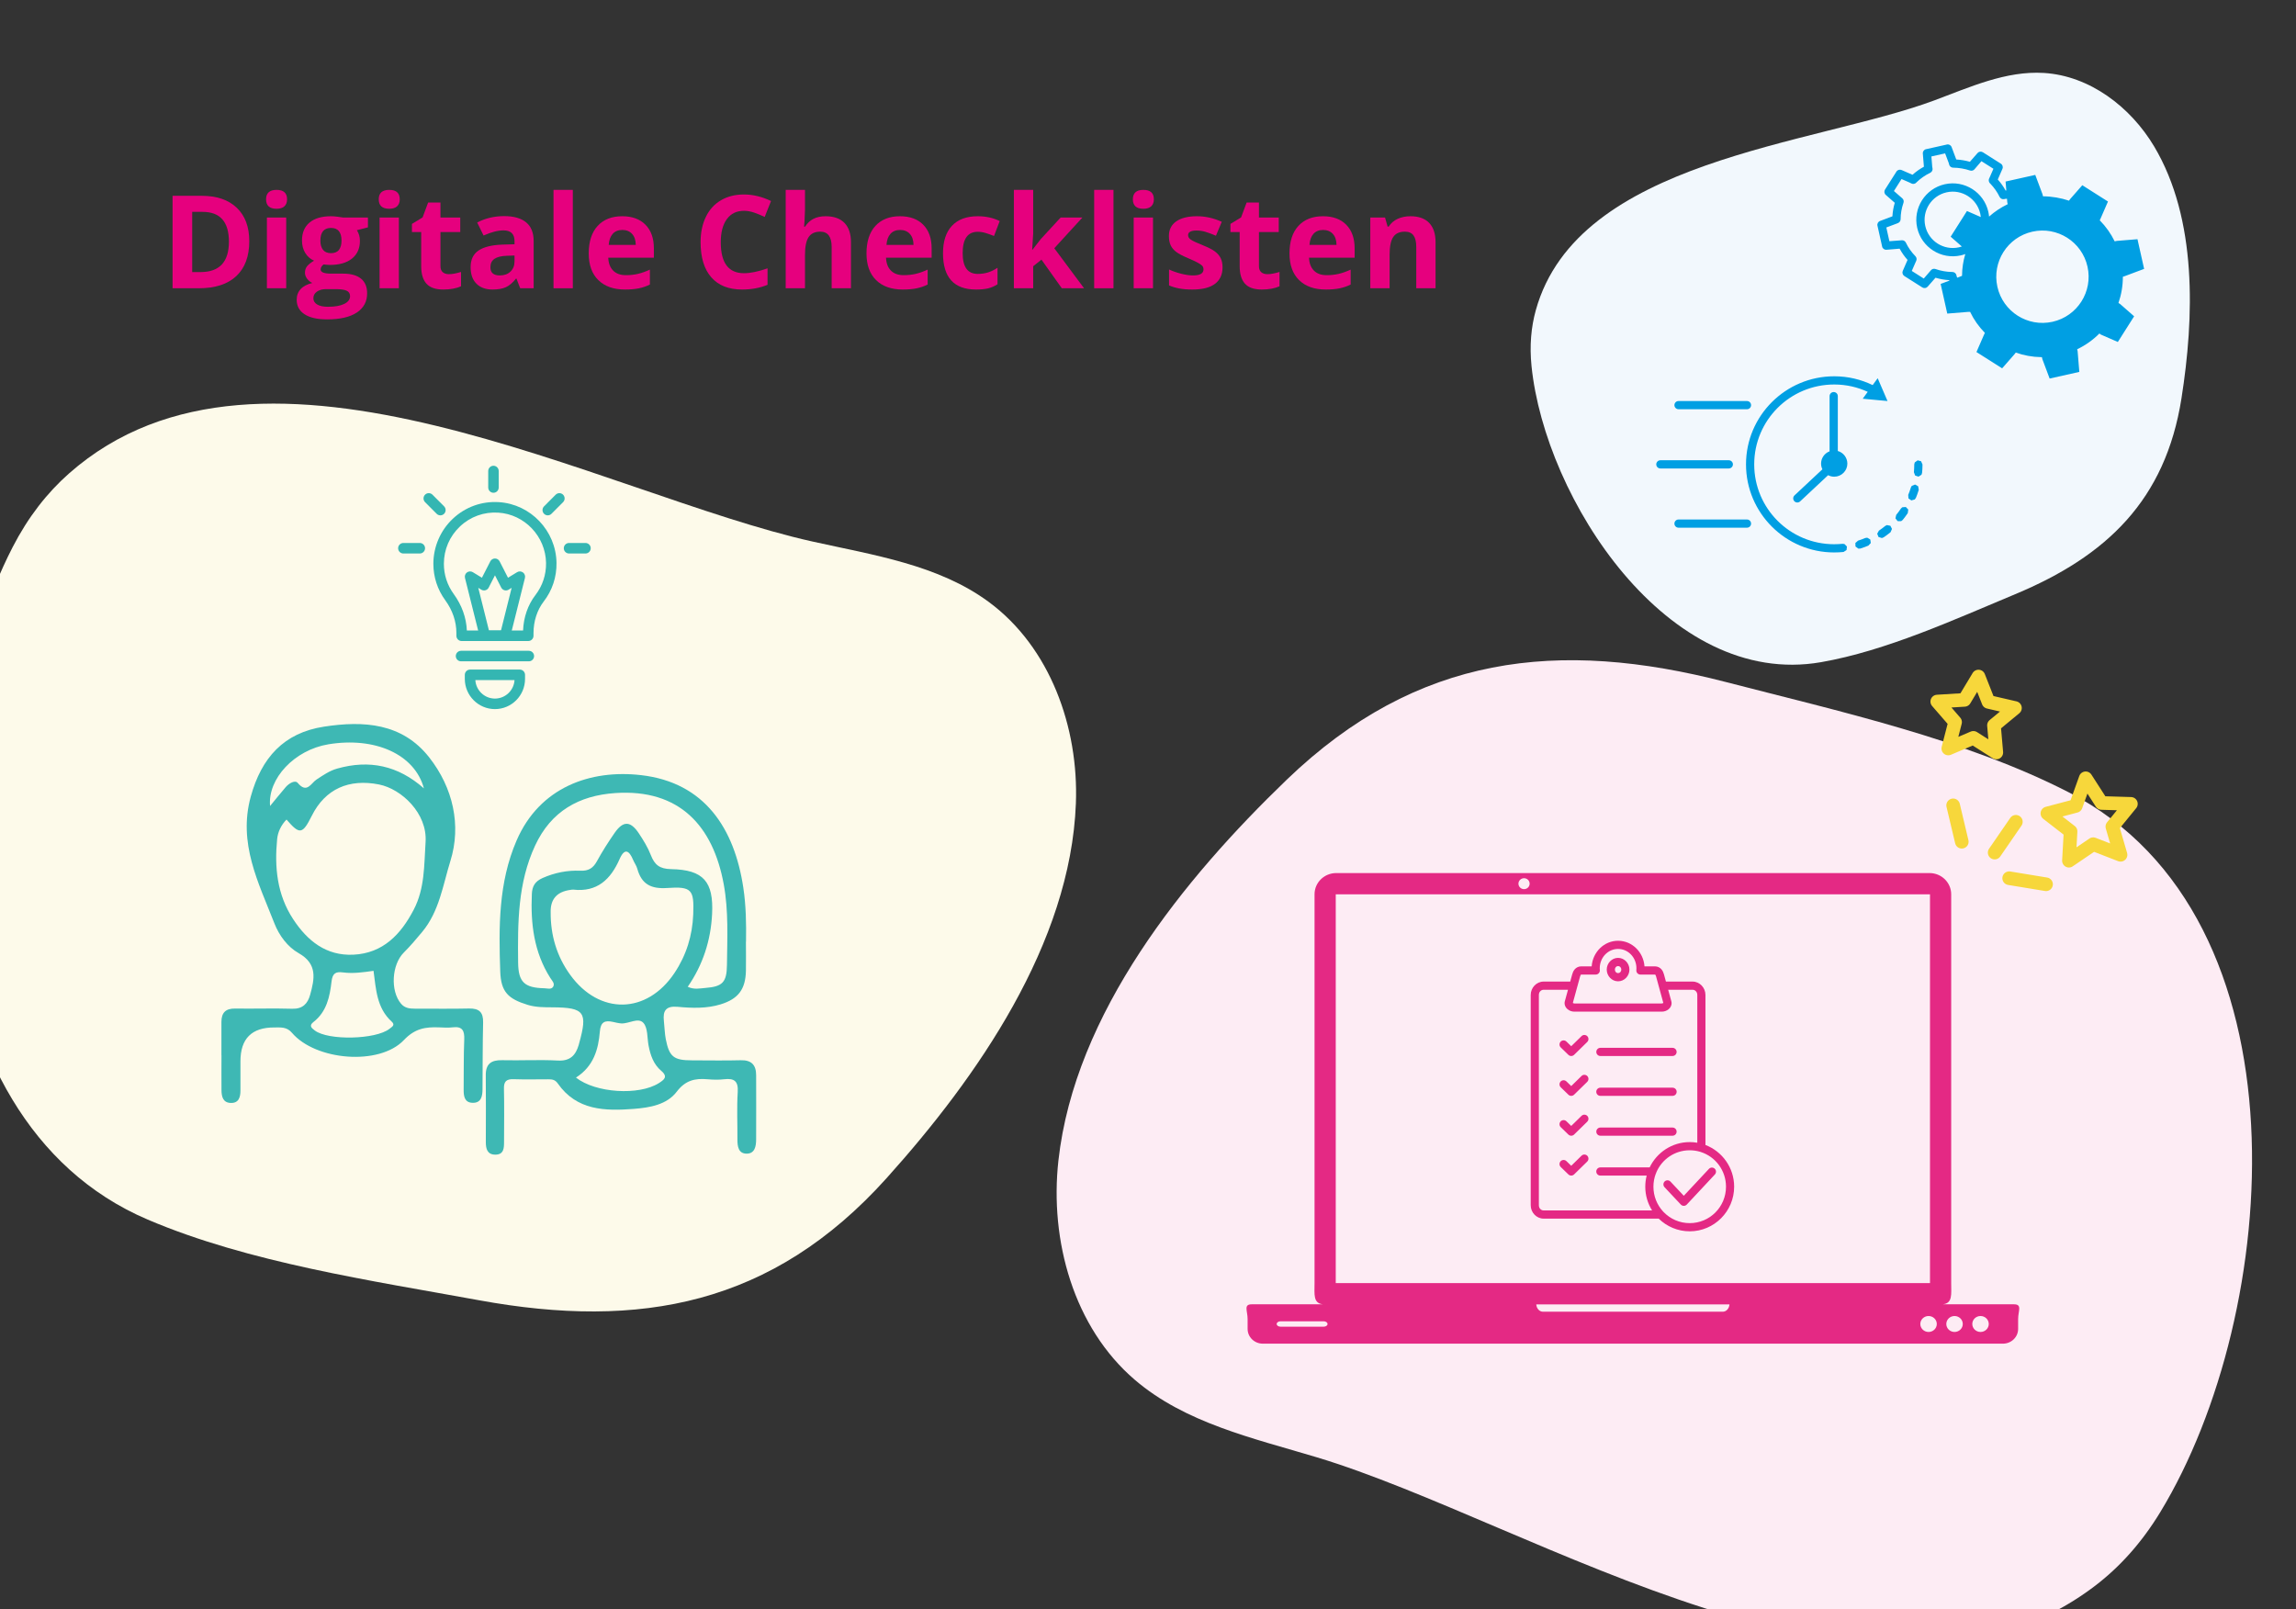 <svg xmlns="http://www.w3.org/2000/svg" xmlns:xlink="http://www.w3.org/1999/xlink" width="1849" zoomAndPan="magnify" viewBox="0 0 1386.75 972" height="1296" preserveAspectRatio="xMidYMid meet" version="1.0"><rect x="0" y="0" width="1386.75" height="972" fill="#333333" stroke="none"/><defs><g/><clipPath id="4b87700ee5"><path d="M 924 43 L 1323 43 L 1323 402 L 924 402 Z M 924 43 " clip-rule="nonzero"/></clipPath><clipPath id="339838a08c"><path d="M 1406.098 248.684 L 1048.777 480.625 L 844.602 166.082 L 1201.922 -65.859 Z M 1406.098 248.684 " clip-rule="nonzero"/></clipPath><clipPath id="1534e4628f"><path d="M 844.938 166.254 L 1202.258 -65.688 L 1406.434 248.859 L 1049.109 480.801 Z M 844.938 166.254 " clip-rule="nonzero"/></clipPath><clipPath id="2ebb0e99dc"><path d="M 638 398 L 1361 398 L 1361 971.91 L 638 971.91 Z M 638 398 " clip-rule="nonzero"/></clipPath><clipPath id="51ad87ff37"><path d="M 661.715 365.695 L 1406 419.766 L 1358.398 1075.039 L 614.109 1020.969 Z M 661.715 365.695 " clip-rule="nonzero"/></clipPath><clipPath id="6744ff24b8"><path d="M 1358.516 1074.754 L 614.227 1020.684 L 661.828 365.41 L 1406.117 419.48 Z M 1358.516 1074.754 " clip-rule="nonzero"/></clipPath><clipPath id="13caf81d6c"><path d="M 752 527.324 L 1220 527.324 L 1220 811.574 L 752 811.574 Z M 752 527.324 " clip-rule="nonzero"/></clipPath><clipPath id="7355bb1bd9"><path d="M 924.48 568.211 L 1047.48 568.211 L 1047.48 743.711 L 924.48 743.711 Z M 924.48 568.211 " clip-rule="nonzero"/></clipPath><clipPath id="380ca5dda7"><path d="M 1119 484 L 1201 484 L 1201 569 L 1119 569 Z M 1119 484 " clip-rule="nonzero"/></clipPath><clipPath id="8b5f025d59"><path d="M 1175.883 392.492 L 1312.164 472.93 L 1255.746 568.52 L 1119.461 488.086 Z M 1175.883 392.492 " clip-rule="nonzero"/></clipPath><clipPath id="b71a61540c"><path d="M 709.141 117.02 L 1311.758 472.688 L 1046.438 922.23 L 443.816 566.559 Z M 709.141 117.02 " clip-rule="nonzero"/></clipPath><clipPath id="52960386f9"><path d="M 709.141 117.02 L 1311.758 472.688 L 1046.438 922.23 L 443.816 566.559 Z M 709.141 117.02 " clip-rule="nonzero"/></clipPath><clipPath id="7b8d0be16a"><path d="M 1166 542 L 1193 542 L 1193 569 L 1166 569 Z M 1166 542 " clip-rule="nonzero"/></clipPath><clipPath id="b48a652b1d"><path d="M 1175.883 392.492 L 1312.164 472.93 L 1255.746 568.52 L 1119.461 488.086 Z M 1175.883 392.492 " clip-rule="nonzero"/></clipPath><clipPath id="0d694909bf"><path d="M 709.141 117.02 L 1311.758 472.688 L 1046.438 922.23 L 443.816 566.559 Z M 709.141 117.02 " clip-rule="nonzero"/></clipPath><clipPath id="f10d9c6c11"><path d="M 709.141 117.02 L 1311.758 472.688 L 1046.438 922.23 L 443.816 566.559 Z M 709.141 117.02 " clip-rule="nonzero"/></clipPath><clipPath id="9b16b76ff8"><path d="M 1175 482 L 1190 482 L 1190 513 L 1175 513 Z M 1175 482 " clip-rule="nonzero"/></clipPath><clipPath id="081d4cf83f"><path d="M 1175.883 392.492 L 1312.164 472.93 L 1255.746 568.52 L 1119.461 488.086 Z M 1175.883 392.492 " clip-rule="nonzero"/></clipPath><clipPath id="7592bb00d1"><path d="M 709.141 117.02 L 1311.758 472.688 L 1046.438 922.23 L 443.816 566.559 Z M 709.141 117.02 " clip-rule="nonzero"/></clipPath><clipPath id="d62434bfcc"><path d="M 709.141 117.02 L 1311.758 472.688 L 1046.438 922.23 L 443.816 566.559 Z M 709.141 117.02 " clip-rule="nonzero"/></clipPath><clipPath id="a1ab79e274"><path d="M 1209 526 L 1240 526 L 1240 539 L 1209 539 Z M 1209 526 " clip-rule="nonzero"/></clipPath><clipPath id="52a102a818"><path d="M 1175.883 392.492 L 1312.164 472.93 L 1255.746 568.52 L 1119.461 488.086 Z M 1175.883 392.492 " clip-rule="nonzero"/></clipPath><clipPath id="4d9d7eb16b"><path d="M 709.141 117.02 L 1311.758 472.688 L 1046.438 922.23 L 443.816 566.559 Z M 709.141 117.02 " clip-rule="nonzero"/></clipPath><clipPath id="fa10adb1dc"><path d="M 709.141 117.02 L 1311.758 472.688 L 1046.438 922.23 L 443.816 566.559 Z M 709.141 117.02 " clip-rule="nonzero"/></clipPath><clipPath id="fecb426c18"><path d="M 1200 492 L 1222 492 L 1222 520 L 1200 520 Z M 1200 492 " clip-rule="nonzero"/></clipPath><clipPath id="1c1b3df4ab"><path d="M 1175.883 392.492 L 1312.164 472.93 L 1255.746 568.52 L 1119.461 488.086 Z M 1175.883 392.492 " clip-rule="nonzero"/></clipPath><clipPath id="b06c6d4012"><path d="M 709.141 117.02 L 1311.758 472.688 L 1046.438 922.23 L 443.816 566.559 Z M 709.141 117.02 " clip-rule="nonzero"/></clipPath><clipPath id="9b4d94d8ef"><path d="M 709.141 117.02 L 1311.758 472.688 L 1046.438 922.23 L 443.816 566.559 Z M 709.141 117.02 " clip-rule="nonzero"/></clipPath><clipPath id="ebe2114185"><path d="M 1232 465 L 1292 465 L 1292 524 L 1232 524 Z M 1232 465 " clip-rule="nonzero"/></clipPath><clipPath id="324bc0c3d0"><path d="M 1175.883 392.492 L 1312.164 472.93 L 1255.746 568.52 L 1119.461 488.086 Z M 1175.883 392.492 " clip-rule="nonzero"/></clipPath><clipPath id="f779a44288"><path d="M 709.141 117.02 L 1311.758 472.688 L 1046.438 922.23 L 443.816 566.559 Z M 709.141 117.02 " clip-rule="nonzero"/></clipPath><clipPath id="c9344b255c"><path d="M 709.141 117.02 L 1311.758 472.688 L 1046.438 922.23 L 443.816 566.559 Z M 709.141 117.02 " clip-rule="nonzero"/></clipPath><clipPath id="5b88e14047"><path d="M 1165 404 L 1222 404 L 1222 459 L 1165 459 Z M 1165 404 " clip-rule="nonzero"/></clipPath><clipPath id="1d44d86aba"><path d="M 1175.883 392.492 L 1312.164 472.93 L 1255.746 568.52 L 1119.461 488.086 Z M 1175.883 392.492 " clip-rule="nonzero"/></clipPath><clipPath id="2d7d846b4a"><path d="M 709.141 117.02 L 1311.758 472.688 L 1046.438 922.23 L 443.816 566.559 Z M 709.141 117.02 " clip-rule="nonzero"/></clipPath><clipPath id="b3ccd256f3"><path d="M 709.141 117.02 L 1311.758 472.688 L 1046.438 922.23 L 443.816 566.559 Z M 709.141 117.02 " clip-rule="nonzero"/></clipPath><clipPath id="7a8c2e404b"><path d="M 1000 227.277 L 1161.762 227.277 L 1161.762 333.777 L 1000 333.777 Z M 1000 227.277 " clip-rule="nonzero"/></clipPath><clipPath id="d56635c7d7"><path d="M 340 327 L 356.711 327 L 356.711 335 L 340 335 Z M 340 327 " clip-rule="nonzero"/></clipPath><clipPath id="d8adeb3b36"><path d="M 240.461 327 L 257 327 L 257 335 L 240.461 335 Z M 240.461 327 " clip-rule="nonzero"/></clipPath><clipPath id="c951e0a02d"><path d="M 293 467 L 457 467 L 457 697.402 L 293 697.402 Z M 293 467 " clip-rule="nonzero"/></clipPath><clipPath id="6720cb8864"><path d="M 1133 87 L 1296 87 L 1296 229 L 1133 229 Z M 1133 87 " clip-rule="nonzero"/></clipPath><clipPath id="aeb7e93944"><path d="M 1125.52 98.559 L 1273.367 65.496 L 1306.43 213.348 L 1158.578 246.406 Z M 1125.52 98.559 " clip-rule="nonzero"/></clipPath><clipPath id="83caf11460"><path d="M 1125.52 98.559 L 1273.367 65.496 L 1306.43 213.348 L 1158.578 246.406 Z M 1125.52 98.559 " clip-rule="nonzero"/></clipPath></defs><g clip-path="url(#4b87700ee5)"><g clip-path="url(#339838a08c)"><g clip-path="url(#1534e4628f)"><path fill="#f2f8fd" d="M 927.613 187.336 C 924.77 197.551 923.762 208.781 925.023 221.164 C 933.176 301.047 1007.141 416.125 1099.875 399.957 C 1139.293 393.086 1180.383 374.215 1217.18 358.879 C 1272.328 335.895 1307.875 302.086 1317.57 240.637 C 1325.262 191.891 1327.262 132.355 1301.051 88.406 C 1286.824 64.559 1262.125 45.727 1234.414 44.055 C 1211.59 42.68 1189.848 52.605 1168.426 60.59 C 1095.328 87.828 953.008 96.133 927.613 187.336 " fill-opacity="1" fill-rule="nonzero"/></g></g></g><g clip-path="url(#2ebb0e99dc)"><g clip-path="url(#51ad87ff37)"><g clip-path="url(#6744ff24b8)"><path fill="#fdecf4" d="M 1265.363 957.852 C 1280.137 946.598 1293.43 931.977 1304.758 913.352 C 1377.875 793.168 1396.312 554.203 1249.719 478.68 C 1187.414 446.582 1110.07 429.469 1042.469 411.961 C 941.148 385.727 855.754 395.332 777.219 470.895 C 714.918 530.84 649.148 611.871 639.266 700.973 C 633.902 749.332 648.477 801.754 685.402 833.406 C 715.82 859.473 756.676 868.605 795.035 880.121 C 925.918 919.41 1133.434 1058.363 1265.363 957.852 " fill-opacity="1" fill-rule="nonzero"/></g></g></g><path fill="#fdfaea" d="M 41.66 285.992 C 28.496 297.613 16.961 312.309 7.547 330.641 C -53.184 448.949 -54.199 675.492 89.25 736.645 C 150.219 762.641 224.344 773.473 289.309 785.348 C 386.676 803.145 466.566 788.242 535.465 711.629 C 590.125 650.848 646.605 569.957 649.82 485.277 C 651.566 439.324 634.23 390.902 597.23 363.594 C 566.754 341.102 527.59 335.289 490.621 327.059 C 364.473 298.984 159.211 182.203 41.66 285.992 " fill-opacity="1" fill-rule="nonzero"/><g clip-path="url(#13caf81d6c)"><path fill="#e42984" d="M 807.094 527.324 C 799.82 527.324 793.965 533.047 793.965 540.16 L 793.965 775.004 C 793.965 781.766 793.012 787.273 799.172 787.801 L 756.031 787.801 C 750.926 787.801 753.539 791.777 753.539 796.715 L 753.539 802.66 C 753.539 807.598 757.648 811.574 762.754 811.574 L 1209.699 811.574 C 1214.805 811.574 1218.918 807.598 1218.918 802.66 L 1218.918 796.715 C 1218.918 791.777 1221.527 787.801 1216.422 787.801 L 1173.281 787.801 C 1179.441 787.273 1178.488 781.766 1178.488 775.004 L 1178.488 540.16 C 1178.488 533.047 1172.633 527.324 1165.363 527.324 L 807.09 527.324 Z M 920.5 530.438 C 922.367 530.438 923.879 531.914 923.879 533.742 C 923.879 535.566 922.367 537.047 920.5 537.047 C 918.637 537.047 917.121 535.566 917.121 533.742 C 917.121 531.914 918.637 530.438 920.5 530.438 Z M 806.773 540.184 L 1165.684 540.184 L 1165.684 774.977 L 806.773 774.977 Z M 927.879 787.84 L 1044.574 787.84 C 1044.402 790.328 1042.672 792.27 1040.547 792.27 L 931.91 792.27 C 929.785 792.27 928.055 790.328 927.879 787.84 Z M 1164.82 794.875 C 1167.57 794.875 1169.797 797.031 1169.797 799.688 C 1169.797 802.348 1167.57 804.504 1164.82 804.504 C 1162.074 804.504 1159.844 802.348 1159.844 799.688 C 1159.844 797.031 1162.074 794.875 1164.82 794.875 Z M 1180.516 794.875 C 1183.266 794.875 1185.492 797.031 1185.492 799.688 C 1185.492 802.348 1183.266 804.504 1180.516 804.504 C 1177.766 804.504 1175.539 802.348 1175.539 799.688 C 1175.539 797.031 1177.766 794.875 1180.516 794.875 Z M 1196.211 794.875 C 1198.957 794.875 1201.188 797.031 1201.188 799.688 C 1201.188 802.348 1198.957 804.504 1196.211 804.504 C 1193.461 804.504 1191.234 802.348 1191.234 799.688 C 1191.234 797.031 1193.461 794.875 1196.211 794.875 Z M 773.398 798.062 L 799.508 798.062 C 800.785 798.062 801.812 798.789 801.812 799.688 C 801.812 800.59 800.785 801.312 799.508 801.312 L 773.398 801.312 C 772.121 801.312 771.094 800.59 771.094 799.688 C 771.094 798.789 772.121 798.062 773.398 798.062 Z M 773.398 798.062 " fill-opacity="1" fill-rule="nonzero"/></g><g clip-path="url(#7355bb1bd9)"><path fill="#e42984" d="M 977.297 568.211 C 977.297 568.211 977.293 568.215 977.293 568.215 C 968.816 568.215 961.938 575.117 961.348 583.691 L 954.883 583.691 C 953.352 583.691 951.922 584.5 951.094 585.484 C 950.262 586.465 949.852 587.547 949.566 588.582 L 948.395 592.867 L 932.34 592.867 C 927.996 592.867 924.531 596.57 924.531 600.945 L 924.531 727.969 C 924.531 732.344 927.996 736.047 932.34 736.047 L 1001.832 736.047 C 1006.672 740.789 1013.285 743.715 1020.562 743.715 C 1035.355 743.715 1047.402 731.621 1047.402 716.766 C 1047.402 705.27 1040.188 695.43 1030.066 691.566 L 1030.066 600.945 C 1030.066 596.57 1026.598 592.867 1022.258 592.867 L 1006.199 592.867 L 1005.031 588.582 C 1004.746 587.547 1004.332 586.465 1003.504 585.484 C 1002.676 584.504 1001.246 583.691 999.715 583.691 L 993.25 583.691 C 992.66 575.145 985.824 568.262 977.383 568.219 C 977.355 568.215 977.324 568.215 977.301 568.211 Z M 977.297 573.16 L 977.301 573.16 C 983.387 573.156 988.379 578.32 988.379 584.879 C 988.375 585.227 988.359 585.582 988.328 585.934 C 988.262 586.625 988.492 587.312 988.957 587.828 C 989.426 588.344 990.086 588.637 990.777 588.637 L 999.715 588.637 C 999.719 588.648 999.73 588.66 999.746 588.684 C 999.867 588.824 1000.113 589.281 1000.277 589.891 L 1001.863 595.691 C 1001.895 595.895 1001.949 596.094 1002.027 596.285 L 1004.625 605.781 C 1004.41 605.922 1003.973 606.094 1003.645 606.094 L 950.953 606.094 C 950.625 606.094 950.184 605.922 949.973 605.781 L 952.566 596.293 C 952.645 596.102 952.703 595.902 952.73 595.699 L 954.32 589.891 C 954.484 589.281 954.727 588.828 954.852 588.684 C 954.867 588.66 954.879 588.648 954.883 588.637 L 963.824 588.637 C 964.52 588.637 965.184 588.34 965.648 587.824 C 966.117 587.305 966.344 586.613 966.277 585.918 C 966.242 585.566 966.223 585.219 966.219 584.871 C 966.223 578.316 971.211 573.156 977.297 573.16 Z M 977.297 578.555 C 973.484 578.555 970.445 581.809 970.445 585.629 C 970.445 589.453 973.484 592.707 977.297 592.707 C 981.113 592.707 984.152 589.453 984.152 585.629 C 984.152 581.809 981.113 578.555 977.297 578.555 Z M 977.297 583.5 C 978.336 583.5 979.227 584.367 979.227 585.629 C 979.227 586.895 978.336 587.762 977.297 587.762 C 976.262 587.762 975.371 586.895 975.371 585.629 C 975.371 584.367 976.262 583.5 977.297 583.5 Z M 932.34 597.812 L 947.043 597.812 L 945.121 604.836 C 944.605 606.73 945.594 608.602 946.777 609.574 C 947.965 610.547 949.398 611.039 950.953 611.039 L 1003.645 611.039 C 1005.199 611.039 1006.633 610.547 1007.82 609.574 C 1009.008 608.602 1009.992 606.73 1009.477 604.836 L 1007.555 597.812 L 1022.258 597.812 C 1023.84 597.812 1025.141 599.109 1025.141 600.945 L 1025.141 690.211 C 1023.652 689.953 1022.121 689.82 1020.562 689.82 C 1009.926 689.82 1000.707 696.07 996.367 705.109 L 966.625 705.109 C 965.734 705.094 964.906 705.559 964.457 706.332 C 964.004 707.102 964.004 708.059 964.457 708.828 C 964.906 709.602 965.734 710.07 966.625 710.055 L 994.566 710.055 C 994.016 712.199 993.723 714.449 993.723 716.766 C 993.723 722.027 995.234 726.945 997.844 731.098 L 932.34 731.098 C 930.758 731.098 929.457 729.805 929.457 727.969 L 929.457 600.945 C 929.457 599.109 930.758 597.812 932.34 597.812 Z M 956.91 625.109 C 956.27 625.121 955.66 625.379 955.207 625.836 L 948.996 631.91 L 946.125 629.117 C 945.496 628.484 944.574 628.242 943.719 628.484 C 942.863 628.723 942.199 629.41 941.988 630.277 C 941.777 631.145 942.047 632.059 942.695 632.668 L 947.289 637.133 C 948.246 638.062 949.766 638.062 950.719 637.129 L 958.645 629.379 C 959.383 628.676 959.617 627.594 959.234 626.648 C 958.848 625.703 957.926 625.094 956.91 625.109 Z M 966.625 632.883 C 965.738 632.875 964.918 633.344 964.473 634.113 C 964.027 634.883 964.027 635.832 964.473 636.598 C 964.918 637.367 965.738 637.836 966.625 637.828 L 1010.18 637.828 C 1011.062 637.836 1011.883 637.367 1012.328 636.598 C 1012.773 635.832 1012.773 634.883 1012.328 634.113 C 1011.883 633.344 1011.062 632.875 1010.18 632.883 Z M 956.91 649.184 C 956.27 649.195 955.66 649.453 955.207 649.91 L 948.996 655.984 L 946.125 653.191 C 945.496 652.559 944.574 652.316 943.719 652.555 C 942.863 652.797 942.199 653.484 941.988 654.352 C 941.777 655.219 942.047 656.133 942.695 656.742 L 947.289 661.207 C 948.246 662.137 949.766 662.137 950.719 661.203 L 958.645 653.453 C 959.383 652.75 959.617 651.668 959.234 650.723 C 958.848 649.777 957.926 649.168 956.91 649.184 Z M 966.625 656.957 C 965.734 656.941 964.906 657.41 964.457 658.184 C 964.004 658.953 964.004 659.91 964.457 660.68 C 964.906 661.453 965.734 661.918 966.625 661.902 L 1010.18 661.902 C 1011.066 661.918 1011.898 661.453 1012.348 660.68 C 1012.797 659.91 1012.797 658.953 1012.348 658.184 C 1011.898 657.41 1011.066 656.941 1010.18 656.957 Z M 956.91 673.258 C 956.27 673.27 955.66 673.531 955.207 673.984 L 948.996 680.059 L 946.125 677.266 C 945.496 676.633 944.574 676.391 943.719 676.633 C 942.863 676.871 942.199 677.559 941.988 678.426 C 941.777 679.293 942.047 680.207 942.695 680.82 L 947.289 685.281 C 948.246 686.215 949.766 686.211 950.719 685.277 L 958.645 677.527 C 959.383 676.828 959.617 675.742 959.234 674.797 C 958.848 673.852 957.926 673.242 956.91 673.258 Z M 966.625 681.031 C 965.738 681.023 964.918 681.496 964.473 682.262 C 964.027 683.031 964.027 683.98 964.473 684.75 C 964.918 685.516 965.738 685.988 966.625 685.98 L 1010.18 685.98 C 1011.062 685.988 1011.883 685.516 1012.328 684.75 C 1012.773 683.98 1012.773 683.031 1012.328 682.262 C 1011.883 681.496 1011.062 681.023 1010.18 681.031 Z M 1020.562 694.766 C 1022.641 694.766 1024.652 695.055 1026.559 695.594 C 1026.773 695.695 1027.004 695.766 1027.242 695.801 C 1036.094 698.629 1042.477 706.926 1042.477 716.766 C 1042.477 728.949 1032.695 738.77 1020.562 738.77 C 1014.406 738.77 1008.855 736.238 1004.879 732.152 C 1004.738 731.957 1004.574 731.781 1004.383 731.629 C 1000.82 727.719 998.648 722.504 998.648 716.766 C 998.648 714.004 999.152 711.359 1000.074 708.93 C 1000.246 708.66 1000.367 708.359 1000.43 708.047 C 1003.781 700.223 1011.52 694.766 1020.562 694.766 Z M 956.91 697.332 C 956.27 697.344 955.66 697.605 955.207 698.059 L 948.996 704.133 L 946.125 701.34 C 945.496 700.707 944.574 700.465 943.719 700.707 C 942.863 700.945 942.199 701.633 941.988 702.5 C 941.777 703.367 942.047 704.281 942.695 704.895 L 947.289 709.355 C 948.246 710.289 949.766 710.285 950.719 709.352 L 958.645 701.602 C 959.383 700.902 959.617 699.816 959.23 698.871 C 958.848 697.93 957.926 697.316 956.91 697.332 Z M 1034.074 705.207 C 1033.348 705.18 1032.648 705.473 1032.16 706.012 L 1016.988 722.25 L 1008.961 713.703 C 1008.359 713.043 1007.453 712.758 1006.586 712.961 C 1005.719 713.16 1005.023 713.816 1004.773 714.676 C 1004.523 715.531 1004.754 716.461 1005.379 717.098 L 1015.203 727.555 C 1015.668 728.051 1016.316 728.332 1016.996 728.332 C 1017.676 728.328 1018.324 728.047 1018.789 727.551 L 1035.75 709.395 C 1036.426 708.695 1036.629 707.66 1036.266 706.754 C 1035.902 705.852 1035.043 705.242 1034.074 705.207 Z M 1034.074 705.207 " fill-opacity="1" fill-rule="nonzero"/></g><g clip-path="url(#380ca5dda7)"><g clip-path="url(#8b5f025d59)"><g clip-path="url(#b71a61540c)"><g clip-path="url(#52960386f9)"><path fill="#179bd7" d="M 1181.328 584.676 C 1169.844 604.59 1158.344 624.496 1146.898 644.434 C 1141.91 653.145 1137.105 661.965 1132.098 670.645 C 1130.773 672.922 1131.074 674.094 1133.328 675.52 C 1142.844 681.555 1142.801 681.625 1137.105 691.277 C 1125.336 711.215 1113.57 731.152 1101.809 751.078 C 1098.113 757.34 1097.625 757.453 1091.395 753.777 C 1053.551 731.457 1015.734 709.082 977.816 686.855 C 966.031 679.938 954.02 673.441 942.109 666.738 C 936.391 663.324 930.73 659.812 924.93 656.539 C 921.531 654.629 920.977 652.562 923.02 649.164 C 929.016 639.23 934.762 629.172 940.602 619.148 C 960.055 586.188 979.742 553.344 998.871 520.191 C 1005.129 509.363 1011.457 498.578 1017.688 487.73 C 1020.164 483.406 1021.383 483.188 1025.672 485.719 C 1055.367 503.246 1085.051 520.766 1114.746 538.289 C 1119.488 541.09 1119.598 541.52 1116.695 546.438 C 1100.121 574.523 1083.609 602.629 1066.902 630.641 C 1064.906 633.988 1065.363 635.387 1068.664 637.297 C 1078.98 643.27 1089.074 649.59 1099.25 655.809 C 1101.059 656.914 1102.531 658.012 1104.156 655.227 C 1124.199 620.91 1144.332 586.668 1164.445 552.395 C 1167.59 547.164 1170.82 541.98 1173.855 536.684 C 1175.434 533.91 1177.27 533.484 1179.914 535.082 C 1185.766 538.594 1191.602 542.168 1197.586 545.453 C 1201.109 547.379 1201.492 549.672 1199.594 552.926 C 1194.367 561.84 1189.223 570.785 1184.055 579.734 C 1183.109 581.371 1182.238 583.035 1181.32 584.691 Z M 938.781 635.367 C 937.629 637.188 936.434 638.988 935.324 640.836 C 931.012 648.121 932.715 653.707 940.441 657.594 C 945.191 660.414 950.07 663.047 954.625 666.137 C 957.723 668.234 959.109 667.504 960.902 664.434 C 972.902 643.812 985.086 623.297 997.215 602.75 C 1000.207 597.676 1001.387 597.359 1006.531 600.453 C 1022.734 610.168 1038.965 619.844 1055.043 629.734 C 1058.168 631.656 1059.52 631.211 1061.336 628.102 C 1077.035 601.215 1092.859 574.402 1108.809 547.668 C 1110.723 544.457 1110.645 543.035 1107.223 541.035 C 1080.707 525.598 1054.297 510.008 1027.965 494.258 C 1024.328 492.07 1022.723 492.078 1020.395 496.055 C 997.148 535.891 973.648 575.578 950.27 615.32 C 946.355 621.953 942.609 628.684 938.781 635.367 Z M 1062.82 654.637 C 1042.148 642.434 1021.438 630.289 1000.828 617.973 C 998.047 616.312 996.762 616.582 995.102 619.426 C 985.613 635.797 975.98 652.086 966.238 668.328 C 964.711 670.887 964.844 672.148 967.566 673.719 C 980.207 680.93 992.773 688.27 1005.223 695.773 C 1008.168 697.547 1009.531 697.242 1011.254 694.227 C 1017.816 682.719 1024.633 671.363 1031.395 659.973 C 1033.969 655.605 1034.914 655.398 1039.367 658.012 C 1049.656 664.062 1059.918 670.137 1070.199 676.207 C 1075.367 679.258 1075.449 679.57 1072.492 684.609 C 1065.836 695.891 1059.254 707.234 1052.453 718.43 C 1050.777 721.207 1050.648 722.656 1053.816 724.469 C 1066.57 731.75 1079.215 739.25 1091.789 746.863 C 1094.551 748.531 1095.816 748.324 1097.477 745.445 C 1106.879 729.191 1116.418 713 1126.117 696.922 C 1127.969 693.852 1127.309 692.641 1124.469 690.98 C 1103.852 678.969 1083.34 666.785 1062.789 654.656 Z M 1135.402 651.941 C 1135.191 651.816 1134.992 651.699 1134.781 651.574 C 1139.062 644.32 1143.371 637.082 1147.617 629.824 C 1155.398 616.512 1163.207 603.215 1170.879 589.859 C 1172.961 586.234 1177.238 582.453 1176.395 578.898 C 1175.492 575.059 1169.516 574.285 1166.121 571.652 C 1163.059 569.27 1161.488 569.93 1159.543 573.289 C 1144.977 598.457 1129.855 623.293 1115.781 648.73 C 1113.543 652.777 1108.594 657.023 1109.609 660.738 C 1110.773 664.977 1117.371 666.062 1121.367 668.898 C 1123.516 670.434 1124.812 670.148 1126.129 667.754 C 1129.09 662.414 1132.293 657.215 1135.395 651.957 Z M 1041.879 692.125 C 1044.906 686.996 1047.828 681.785 1051.012 676.746 C 1052.578 674.289 1052.645 672.781 1049.77 671.352 C 1046.391 669.664 1043.129 667.719 1040.012 665.594 C 1037.504 663.883 1036.344 664.688 1035.008 667.051 C 1030.852 674.383 1026.406 681.562 1022.223 688.875 C 1019.93 692.891 1015.012 697.172 1016.047 700.859 C 1017.219 705.086 1023.82 706.156 1027.801 709.02 C 1030.281 710.809 1031.523 709.898 1032.836 707.539 C 1035.738 702.336 1038.852 697.258 1041.887 692.113 Z M 1065.875 648.586 C 1086.297 660.641 1106.719 672.691 1127.137 684.742 C 1128.141 685.336 1129.156 685.914 1130.156 686.488 C 1131.273 687.148 1132.055 686.766 1132.668 685.695 C 1133.285 684.645 1133.859 683.609 1132.461 682.707 C 1131.73 682.238 1130.977 681.793 1130.227 681.352 C 1089.164 657.074 1048.078 632.809 1007.004 608.547 C 1006.125 608.027 1005.246 607.512 1004.336 607.047 C 1003.105 606.418 1002.453 607.199 1001.91 608.121 C 1001.375 609.027 1000.914 609.996 1002.055 610.785 C 1003.004 611.441 1004.012 612.035 1005.016 612.629 C 1025.309 624.605 1045.602 636.582 1065.895 648.559 Z M 1171.98 552.312 C 1170.582 554.68 1169.402 557.23 1167.73 559.379 C 1165.059 562.844 1165.961 564.812 1169.727 566.48 C 1173.266 568.055 1176.527 572.367 1179.875 571.609 C 1183.566 570.789 1184.41 565.383 1186.492 561.988 C 1188.738 558.309 1193.246 554.164 1192.258 550.793 C 1191.02 546.645 1184.719 545.676 1180.879 542.93 C 1178.961 541.551 1177.848 542.113 1176.797 544.055 C 1175.297 546.855 1173.586 549.555 1171.965 552.305 Z M 1047.926 695.18 C 1044.82 700.438 1041.859 705.777 1038.559 710.918 C 1036.863 713.566 1037.289 715.039 1040.039 716.242 C 1042.355 717.266 1044.375 720.082 1046.73 715.934 C 1052.766 705.316 1058.988 694.812 1065.348 684.387 C 1067.805 680.355 1064.113 680.238 1062.352 678.855 C 1060.277 677.227 1058.57 676.625 1056.922 679.738 C 1054.145 684.996 1050.938 690.039 1047.91 695.172 Z M 1047.926 695.18 " fill-opacity="1" fill-rule="nonzero"/></g></g></g></g><g clip-path="url(#7b8d0be16a)"><g clip-path="url(#b48a652b1d)"><g clip-path="url(#0d694909bf)"><g clip-path="url(#f10d9c6c11)"><path fill="#fefefe" d="M 1171.973 552.293 C 1173.598 549.543 1175.305 546.844 1176.805 544.043 C 1177.848 542.113 1178.961 541.551 1180.887 542.914 C 1184.727 545.66 1191.031 546.629 1192.266 550.777 C 1193.262 554.137 1188.746 558.293 1186.5 561.973 C 1184.418 565.367 1183.562 570.766 1179.883 571.598 C 1176.535 572.352 1173.277 568.039 1169.734 566.469 C 1165.969 564.797 1165.066 562.832 1167.742 559.367 C 1169.402 557.195 1170.59 554.668 1171.988 552.301 Z M 1171.973 552.293 " fill-opacity="1" fill-rule="nonzero"/></g></g></g></g><g clip-path="url(#9b16b76ff8)"><g clip-path="url(#081d4cf83f)"><g clip-path="url(#7592bb00d1)"><g clip-path="url(#d62434bfcc)"><path stroke-linecap="round" transform="matrix(1.416, 0.836, -0.836, 1.417, 709.502, 117.23)" fill="none" stroke-linejoin="round" d="M 369.879 57.841 L 360.35 47.951 " stroke="#f7d73b" stroke-width="5" stroke-opacity="1" stroke-miterlimit="4"/></g></g></g></g><g clip-path="url(#a1ab79e274)"><g clip-path="url(#52a102a818)"><g clip-path="url(#4d9d7eb16b)"><g clip-path="url(#fa10adb1dc)"><path stroke-linecap="round" transform="matrix(1.416, 0.836, -0.836, 1.417, 709.502, 117.23)" fill="none" stroke-linejoin="round" d="M 404.47 55.561 L 391.671 60.53 " stroke="#f7d73b" stroke-width="5" stroke-opacity="1" stroke-miterlimit="4"/></g></g></g></g><g clip-path="url(#fecb426c18)"><g clip-path="url(#1c1b3df4ab)"><g clip-path="url(#b06c6d4012)"><g clip-path="url(#9b4d94d8ef)"><path stroke-linecap="round" transform="matrix(1.416, 0.836, -0.836, 1.417, 709.502, 117.23)" fill="none" stroke-linejoin="round" d="M 382.3 55.141 L 383.259 41.441 " stroke="#f7d73b" stroke-width="5" stroke-opacity="1" stroke-miterlimit="4"/></g></g></g></g><g clip-path="url(#ebe2114185)"><g clip-path="url(#324bc0c3d0)"><g clip-path="url(#f779a44288)"><g clip-path="url(#c9344b255c)"><path stroke-linecap="round" transform="matrix(1.416, 0.836, -0.836, 1.417, 709.502, 117.23)" fill="none" stroke-linejoin="round" d="M 416.311 14.3 L 414.679 24.96 L 422.54 32.339 L 411.91 34.091 L 407.309 43.839 L 402.361 34.271 L 391.672 32.92 L 399.251 25.25 L 397.23 14.66 L 406.861 19.499 Z M 416.311 14.3 " stroke="#f7d73b" stroke-width="5" stroke-opacity="1" stroke-miterlimit="4"/></g></g></g></g><g clip-path="url(#5b88e14047)"><g clip-path="url(#1d44d86aba)"><g clip-path="url(#2d7d846b4a)"><g clip-path="url(#b3ccd256f3)"><path stroke-linecap="round" transform="matrix(1.416, 0.836, -0.836, 1.417, 709.502, 117.23)" fill="none" stroke-linejoin="round" d="M 344.319 2.501 L 352.21 8.65 L 361.739 5.64 L 358.33 15.041 L 364.141 23.18 L 354.15 22.84 L 348.2 30.882 L 345.431 21.271 L 335.95 18.099 L 344.239 12.499 Z M 344.319 2.501 " stroke="#f7d73b" stroke-width="5" stroke-opacity="1" stroke-miterlimit="4"/></g></g></g></g><g clip-path="url(#7a8c2e404b)"><path fill="#009fe3" d="M 1127.797 324.77 L 1126.641 324.926 L 1124.473 325.781 L 1122.215 326.551 L 1122.172 326.566 L 1122.188 326.582 L 1120.617 327.961 L 1120.688 330.086 L 1122.418 331.367 L 1123.574 331.324 L 1123.645 331.297 L 1123.773 331.254 L 1126.129 330.457 L 1126.242 330.426 L 1128.469 329.543 L 1129.926 327.992 L 1129.625 325.867 Z M 1139.66 317.148 L 1138.66 317.66 L 1138.648 317.66 L 1138.633 317.676 L 1138.578 317.719 L 1138.562 317.734 L 1136.82 319.102 L 1136.793 319.113 L 1134.836 320.512 L 1133.809 322.363 L 1134.594 324.344 L 1136.637 324.969 L 1137.719 324.543 L 1139.703 323.133 L 1139.805 323.062 L 1141.719 321.566 L 1141.875 321.422 L 1142.73 319.473 L 1141.762 317.574 Z M 1013.852 313.773 C 1012.48 313.742 1011.352 314.84 1011.324 316.207 C 1011.309 317.574 1012.395 318.703 1013.766 318.73 C 1013.793 318.73 1013.82 318.73 1013.852 318.73 L 1055.105 318.73 C 1056.477 318.746 1057.605 317.66 1057.621 316.293 C 1057.648 314.926 1056.547 313.785 1055.18 313.773 C 1055.148 313.773 1055.121 313.773 1055.105 313.773 Z M 1151.066 306.223 L 1148.941 306.391 L 1148.098 307.203 L 1147.969 307.391 L 1147.969 307.402 L 1146.629 309.285 L 1146.613 309.312 L 1145.285 310.992 L 1144.816 313.074 L 1146.141 314.754 L 1148.27 314.77 L 1149.184 314.059 L 1150.539 312.348 L 1150.598 312.262 L 1152.094 310.168 L 1152.281 309.883 L 1152.551 307.758 Z M 1156.68 292.656 L 1154.695 293.441 L 1154.121 294.453 L 1154.023 294.809 L 1153.266 297.074 L 1152.539 298.898 L 1152.68 301.02 L 1154.438 302.246 L 1156.492 301.66 L 1157.164 300.707 L 1157.906 298.828 L 1157.949 298.711 L 1158.746 296.348 L 1158.777 296.234 L 1158.906 295.805 L 1158.547 293.711 Z M 1158.234 278.039 L 1156.492 279.293 L 1156.191 280.406 L 1156.121 282.957 L 1155.965 285.234 L 1156.723 287.23 L 1158.762 287.887 L 1160.562 286.715 L 1160.902 285.605 L 1161.09 283.27 L 1161.09 283.141 L 1161.16 280.535 L 1160.289 278.582 Z M 1002.887 277.996 C 1001.516 277.969 1000.387 279.066 1000.359 280.434 C 1000.332 281.801 1001.43 282.926 1002.801 282.957 C 1002.828 282.957 1002.859 282.957 1002.887 282.957 L 1044.129 282.957 C 1045.5 282.969 1046.629 281.887 1046.656 280.52 C 1046.684 279.152 1045.586 278.027 1044.215 277.996 C 1044.188 277.996 1044.156 277.996 1044.129 277.996 Z M 1013.852 242.223 C 1012.48 242.195 1011.352 243.293 1011.324 244.66 C 1011.309 246.027 1012.395 247.152 1013.766 247.18 C 1013.793 247.18 1013.82 247.18 1013.852 247.18 L 1055.105 247.18 C 1056.477 247.211 1057.605 246.113 1057.621 244.746 C 1057.648 243.379 1056.547 242.25 1055.18 242.223 C 1055.148 242.223 1055.121 242.223 1055.105 242.223 Z M 1107.5 236.793 C 1106.129 236.809 1105.027 237.934 1105.043 239.301 L 1105.043 272.598 C 1101.945 273.766 1099.902 276.715 1099.902 280.008 C 1099.902 281.203 1100.176 282.387 1100.703 283.453 L 1083.887 299.184 C 1082.871 300.109 1082.789 301.676 1083.715 302.688 C 1084.629 303.699 1086.199 303.785 1087.227 302.859 C 1087.254 302.844 1087.27 302.816 1087.285 302.801 L 1104.156 287.016 C 1105.301 287.613 1106.555 287.926 1107.828 287.926 C 1112.211 287.926 1115.777 284.379 1115.777 280.008 C 1115.766 276.473 1113.41 273.367 1110.012 272.398 L 1110.012 239.301 C 1110.039 237.934 1108.941 236.809 1107.57 236.793 C 1107.543 236.793 1107.512 236.793 1107.5 236.793 Z M 1107.855 227.277 C 1078.449 227.277 1054.566 251.129 1054.566 280.477 C 1054.566 309.824 1078.449 333.676 1107.855 333.676 C 1107.984 333.676 1108.098 333.66 1108.211 333.648 L 1108.285 333.66 L 1110.539 333.605 L 1110.652 333.605 L 1113.25 333.406 L 1113.367 333.391 L 1113.496 333.375 L 1115.293 332.223 L 1115.52 330.098 L 1114.023 328.59 L 1112.867 328.461 L 1112.75 328.477 L 1110.355 328.645 L 1108.156 328.703 L 1108.113 328.73 C 1108.039 328.719 1107.957 328.719 1107.855 328.719 C 1081.133 328.719 1059.52 307.148 1059.52 280.477 C 1059.52 253.805 1081.133 232.234 1107.855 232.234 C 1115.094 232.234 1121.93 233.832 1128.082 236.668 L 1125.059 240.828 L 1140.031 242.223 L 1134.094 228.445 L 1131.066 232.594 C 1124.043 229.188 1116.18 227.277 1107.855 227.277 " fill-opacity="1" fill-rule="nonzero"/></g><path fill="#34b6b2" d="M 298.047 297.633 C 296.305 297.633 294.879 296.203 294.879 294.457 L 294.879 284.492 C 294.879 282.746 296.305 281.312 298.047 281.312 C 299.789 281.312 301.215 282.746 301.215 284.492 L 301.215 294.457 C 301.215 296.203 299.789 297.633 298.047 297.633 Z M 298.047 297.633 " fill-opacity="1" fill-rule="nonzero"/><g clip-path="url(#d56635c7d7)"><path fill="#34b6b2" d="M 353.625 334.312 L 343.691 334.312 C 341.949 334.312 340.523 332.883 340.523 331.133 C 340.523 329.387 341.949 327.957 343.691 327.957 L 353.625 327.957 C 355.367 327.957 356.789 329.387 356.789 331.133 C 356.789 332.883 355.367 334.312 353.625 334.312 Z M 353.625 334.312 " fill-opacity="1" fill-rule="nonzero"/></g><g clip-path="url(#d8adeb3b36)"><path fill="#34b6b2" d="M 253.559 334.312 L 243.629 334.312 C 241.887 334.312 240.461 332.883 240.461 331.133 C 240.461 329.387 241.887 327.957 243.629 327.957 L 253.559 327.957 C 255.301 327.957 256.727 329.387 256.727 331.133 C 256.727 332.883 255.301 334.312 253.559 334.312 Z M 253.559 334.312 " fill-opacity="1" fill-rule="nonzero"/></g><path fill="#34b6b2" d="M 265.977 311.27 C 265.168 311.27 264.359 310.953 263.742 310.332 L 256.727 303.293 C 255.492 302.051 255.492 300.035 256.727 298.793 C 257.961 297.555 259.973 297.555 261.211 298.793 L 268.227 305.836 C 269.461 307.074 269.461 309.094 268.227 310.332 C 267.594 310.953 266.785 311.27 265.977 311.27 Z M 265.977 311.27 " fill-opacity="1" fill-rule="nonzero"/><path fill="#34b6b2" d="M 330.832 311.27 C 330.023 311.27 329.219 310.953 328.598 310.332 C 327.363 309.094 327.363 307.074 328.598 305.836 L 335.617 298.793 C 336.852 297.555 338.863 297.555 340.098 298.793 C 341.332 300.035 341.332 302.051 340.098 303.293 L 333.082 310.332 C 332.465 310.953 331.656 311.27 330.832 311.27 Z M 330.832 311.27 " fill-opacity="1" fill-rule="nonzero"/><path fill="#34b6b2" d="M 319.051 387.184 L 278.82 387.184 C 277.078 387.184 275.652 385.754 275.652 384.004 L 275.652 382.273 C 275.652 375.391 273.324 368.574 268.922 362.535 C 264.234 356.117 261.746 348.504 261.746 340.527 C 261.746 330.277 266.023 320.359 273.484 313.336 C 281.039 306.215 290.938 302.641 301.312 303.293 C 320.523 304.5 335.805 320.582 336.121 339.906 C 336.266 348.473 333.59 356.574 328.379 363.328 C 324.418 368.48 322.234 375.234 322.234 382.352 L 322.234 384.02 C 322.215 385.77 320.809 387.184 319.051 387.184 Z M 281.973 380.828 L 315.93 380.828 C 316.23 372.863 318.844 365.316 323.371 359.438 C 327.695 353.828 329.914 347.105 329.805 340 C 329.535 323.969 316.863 310.617 300.93 309.633 C 292.316 309.094 284.109 312.047 277.84 317.961 C 271.566 323.871 268.098 331.898 268.098 340.527 C 268.098 347.152 270.156 353.461 274.039 358.785 C 278.934 365.508 281.656 373.102 281.973 380.828 Z M 281.973 380.828 " fill-opacity="1" fill-rule="nonzero"/><path fill="#34b6b2" d="M 319.43 399.434 L 278.457 399.434 C 276.715 399.434 275.289 398.004 275.289 396.258 C 275.289 394.508 276.715 393.078 278.457 393.078 L 319.414 393.078 C 321.156 393.078 322.582 394.508 322.582 396.258 C 322.582 398.004 321.172 399.434 319.43 399.434 Z M 319.43 399.434 " fill-opacity="1" fill-rule="nonzero"/><path fill="#34b6b2" d="M 298.934 428.293 C 288.91 428.293 280.738 420.109 280.738 410.035 L 280.738 407.605 C 280.738 405.855 282.164 404.426 283.906 404.426 L 313.949 404.426 C 315.691 404.426 317.117 405.855 317.117 407.605 L 317.117 410.035 C 317.133 420.109 308.977 428.293 298.934 428.293 Z M 287.105 410.781 C 287.484 416.996 292.648 421.938 298.934 421.938 C 305.223 421.938 310.387 416.996 310.766 410.781 Z M 287.105 410.781 " fill-opacity="1" fill-rule="nonzero"/><path fill="#34b6b2" d="M 305.031 387.184 L 292.852 387.184 C 291.395 387.184 290.129 386.199 289.781 384.785 L 280.848 349.09 C 280.531 347.836 281.008 346.516 282.035 345.754 C 283.066 344.992 284.461 344.926 285.566 345.594 L 291.078 348.949 L 296.133 339.062 C 296.672 338 297.762 337.332 298.949 337.332 C 300.137 337.332 301.23 338 301.77 339.062 L 306.82 348.949 L 312.332 345.594 C 313.426 344.926 314.82 344.992 315.867 345.754 C 316.895 346.516 317.371 347.836 317.055 349.09 L 308.121 384.785 C 307.758 386.199 306.488 387.184 305.031 387.184 Z M 295.324 380.828 L 302.578 380.828 L 309.023 355.051 L 307.203 356.164 C 306.441 356.625 305.539 356.75 304.699 356.512 C 303.859 356.273 303.148 355.688 302.734 354.906 L 298.949 347.484 L 295.164 354.906 C 294.77 355.688 294.059 356.273 293.203 356.512 C 292.363 356.75 291.445 356.625 290.699 356.164 L 288.879 355.051 Z M 295.324 380.828 " fill-opacity="1" fill-rule="nonzero"/><g fill="#e6007e" fill-opacity="1"><g transform="translate(97.2, 174.11)"><g><path d="M 53.359 -28.453 C 53.359 -19.266 50.738 -12.223 45.5 -7.328 C 40.27 -2.441 32.719 0 22.844 0 L 7.031 0 L 7.031 -55.844 L 24.562 -55.844 C 33.676 -55.844 40.754 -53.438 45.797 -48.625 C 50.836 -43.812 53.359 -37.086 53.359 -28.453 Z M 41.062 -28.141 C 41.062 -40.141 35.766 -46.141 25.172 -46.141 L 18.875 -46.141 L 18.875 -9.781 L 23.953 -9.781 C 35.359 -9.781 41.062 -15.898 41.062 -28.141 Z M 41.062 -28.141 "/></g></g></g><g fill="#e6007e" fill-opacity="1"><g transform="translate(155.094, 174.11)"><g><path d="M 5.609 -53.734 C 5.609 -57.523 7.723 -59.422 11.953 -59.422 C 16.18 -59.422 18.297 -57.523 18.297 -53.734 C 18.297 -51.93 17.766 -50.523 16.703 -49.516 C 15.648 -48.516 14.066 -48.016 11.953 -48.016 C 7.723 -48.016 5.609 -49.922 5.609 -53.734 Z M 17.766 0 L 6.109 0 L 6.109 -42.703 L 17.766 -42.703 Z M 17.766 0 "/></g></g></g><g fill="#e6007e" fill-opacity="1"><g transform="translate(178.962, 174.11)"><g><path d="M 43.266 -42.703 L 43.266 -36.781 L 36.594 -35.062 C 37.812 -33.156 38.422 -31.016 38.422 -28.641 C 38.422 -24.055 36.82 -20.484 33.625 -17.922 C 30.426 -15.367 25.988 -14.094 20.312 -14.094 L 18.219 -14.203 L 16.5 -14.406 C 15.301 -13.488 14.703 -12.469 14.703 -11.344 C 14.703 -9.664 16.844 -8.828 21.125 -8.828 L 28.375 -8.828 C 33.062 -8.828 36.633 -7.816 39.094 -5.797 C 41.551 -3.785 42.781 -0.832 42.781 3.062 C 42.781 8.051 40.695 11.922 36.531 14.672 C 32.363 17.422 26.383 18.797 18.594 18.797 C 12.633 18.797 8.082 17.754 4.938 15.672 C 1.801 13.598 0.234 10.691 0.234 6.953 C 0.234 4.379 1.035 2.227 2.641 0.5 C 4.242 -1.227 6.598 -2.461 9.703 -3.203 C 8.504 -3.711 7.457 -4.547 6.562 -5.703 C 5.676 -6.867 5.234 -8.098 5.234 -9.391 C 5.234 -11.023 5.703 -12.383 6.641 -13.469 C 7.586 -14.551 8.953 -15.613 10.734 -16.656 C 8.492 -17.625 6.719 -19.176 5.406 -21.312 C 4.094 -23.445 3.438 -25.969 3.438 -28.875 C 3.438 -33.531 4.953 -37.129 7.984 -39.672 C 11.016 -42.223 15.344 -43.5 20.969 -43.5 C 22.164 -43.5 23.582 -43.391 25.219 -43.172 C 26.863 -42.961 27.914 -42.805 28.375 -42.703 Z M 10.312 6.031 C 10.312 7.633 11.082 8.895 12.625 9.812 C 14.164 10.727 16.32 11.188 19.094 11.188 C 23.27 11.188 26.539 10.613 28.906 9.469 C 31.281 8.32 32.469 6.758 32.469 4.781 C 32.469 3.176 31.766 2.066 30.359 1.453 C 28.961 0.836 26.801 0.531 23.875 0.531 L 17.844 0.531 C 15.695 0.531 13.906 1.031 12.469 2.031 C 11.031 3.039 10.312 4.375 10.312 6.031 Z M 14.547 -28.719 C 14.547 -26.406 15.07 -24.57 16.125 -23.219 C 17.188 -21.875 18.801 -21.203 20.969 -21.203 C 23.156 -21.203 24.758 -21.875 25.781 -23.219 C 26.801 -24.57 27.312 -26.406 27.312 -28.719 C 27.312 -33.863 25.195 -36.438 20.969 -36.438 C 16.688 -36.438 14.547 -33.863 14.547 -28.719 Z M 14.547 -28.719 "/></g></g></g><g fill="#e6007e" fill-opacity="1"><g transform="translate(223.147, 174.11)"><g><path d="M 5.609 -53.734 C 5.609 -57.523 7.723 -59.422 11.953 -59.422 C 16.18 -59.422 18.297 -57.523 18.297 -53.734 C 18.297 -51.93 17.766 -50.523 16.703 -49.516 C 15.648 -48.516 14.066 -48.016 11.953 -48.016 C 7.723 -48.016 5.609 -49.922 5.609 -53.734 Z M 17.766 0 L 6.109 0 L 6.109 -42.703 L 17.766 -42.703 Z M 17.766 0 "/></g></g></g><g fill="#e6007e" fill-opacity="1"><g transform="translate(247.015, 174.11)"><g><path d="M 24.094 -8.516 C 26.133 -8.516 28.582 -8.961 31.438 -9.859 L 31.438 -1.188 C 28.531 0.113 24.961 0.766 20.734 0.766 C 16.078 0.766 12.688 -0.41 10.562 -2.766 C 8.438 -5.117 7.375 -8.656 7.375 -13.375 L 7.375 -33.953 L 1.797 -33.953 L 1.797 -38.875 L 8.219 -42.781 L 11.578 -51.797 L 19.016 -51.797 L 19.016 -42.703 L 30.969 -42.703 L 30.969 -33.953 L 19.016 -33.953 L 19.016 -13.375 C 19.016 -11.719 19.477 -10.492 20.406 -9.703 C 21.344 -8.91 22.57 -8.516 24.094 -8.516 Z M 24.094 -8.516 "/></g></g></g><g fill="#e6007e" fill-opacity="1"><g transform="translate(280.965, 174.11)"><g><path d="M 33.234 0 L 30.969 -5.812 L 30.672 -5.812 C 28.711 -3.332 26.691 -1.613 24.609 -0.656 C 22.535 0.289 19.832 0.766 16.5 0.766 C 12.395 0.766 9.164 -0.406 6.812 -2.75 C 4.457 -5.094 3.281 -8.426 3.281 -12.75 C 3.281 -17.289 4.863 -20.633 8.031 -22.781 C 11.207 -24.938 15.988 -26.129 22.375 -26.359 L 29.797 -26.578 L 29.797 -28.453 C 29.797 -32.785 27.578 -34.953 23.141 -34.953 C 19.734 -34.953 15.723 -33.922 11.109 -31.859 L 7.25 -39.719 C 12.164 -42.289 17.617 -43.578 23.609 -43.578 C 29.336 -43.578 33.727 -42.328 36.781 -39.828 C 39.832 -37.336 41.359 -33.547 41.359 -28.453 L 41.359 0 Z M 29.797 -19.781 L 25.281 -19.625 C 21.895 -19.531 19.375 -18.922 17.719 -17.797 C 16.062 -16.68 15.234 -14.977 15.234 -12.688 C 15.234 -9.395 17.117 -7.75 20.891 -7.75 C 23.586 -7.75 25.742 -8.523 27.359 -10.078 C 28.984 -11.629 29.797 -13.691 29.797 -16.266 Z M 29.797 -19.781 "/></g></g></g><g fill="#e6007e" fill-opacity="1"><g transform="translate(328.205, 174.11)"><g><path d="M 17.766 0 L 6.109 0 L 6.109 -59.422 L 17.766 -59.422 Z M 17.766 0 "/></g></g></g><g fill="#e6007e" fill-opacity="1"><g transform="translate(352.073, 174.11)"><g><path d="M 23.797 -35.219 C 21.328 -35.219 19.391 -34.43 17.984 -32.859 C 16.586 -31.297 15.785 -29.078 15.578 -26.203 L 31.922 -26.203 C 31.879 -29.078 31.129 -31.297 29.672 -32.859 C 28.223 -34.43 26.266 -35.219 23.797 -35.219 Z M 25.438 0.766 C 18.562 0.766 13.188 -1.129 9.312 -4.922 C 5.445 -8.723 3.516 -14.098 3.516 -21.047 C 3.516 -28.203 5.301 -33.734 8.875 -37.641 C 12.457 -41.547 17.406 -43.5 23.719 -43.5 C 29.75 -43.5 34.445 -41.781 37.812 -38.344 C 41.176 -34.906 42.859 -30.156 42.859 -24.094 L 42.859 -18.453 L 15.312 -18.453 C 15.438 -15.141 16.414 -12.551 18.25 -10.688 C 20.082 -8.832 22.656 -7.906 25.969 -7.906 C 28.539 -7.906 30.973 -8.172 33.266 -8.703 C 35.555 -9.242 37.953 -10.098 40.453 -11.266 L 40.453 -2.25 C 38.41 -1.227 36.227 -0.473 33.906 0.016 C 31.594 0.516 28.77 0.766 25.438 0.766 Z M 25.438 0.766 "/></g></g></g><g fill="#e6007e" fill-opacity="1"><g transform="translate(398.281, 174.11)"><g/></g></g><g fill="#e6007e" fill-opacity="1"><g transform="translate(418.598, 174.11)"><g><path d="M 30.75 -46.781 C 26.289 -46.781 22.836 -45.102 20.391 -41.75 C 17.953 -38.406 16.734 -33.742 16.734 -27.766 C 16.734 -15.316 21.406 -9.094 30.75 -9.094 C 34.664 -9.094 39.41 -10.07 44.984 -12.031 L 44.984 -2.094 C 40.398 -0.188 35.285 0.766 29.641 0.766 C 21.516 0.766 15.301 -1.695 11 -6.625 C 6.695 -11.551 4.547 -18.625 4.547 -27.844 C 4.547 -33.645 5.602 -38.727 7.719 -43.094 C 9.832 -47.469 12.867 -50.816 16.828 -53.141 C 20.785 -55.473 25.426 -56.641 30.75 -56.641 C 36.164 -56.641 41.613 -55.328 47.094 -52.703 L 43.266 -43.078 C 41.18 -44.078 39.082 -44.941 36.969 -45.672 C 34.852 -46.41 32.781 -46.781 30.75 -46.781 Z M 30.75 -46.781 "/></g></g></g><g fill="#e6007e" fill-opacity="1"><g transform="translate(468.435, 174.11)"><g><path d="M 45.531 0 L 33.875 0 L 33.875 -24.938 C 33.875 -31.102 31.582 -34.188 27 -34.188 C 23.738 -34.188 21.383 -33.078 19.938 -30.859 C 18.488 -28.641 17.766 -25.051 17.766 -20.094 L 17.766 0 L 6.109 0 L 6.109 -59.422 L 17.766 -59.422 L 17.766 -47.328 C 17.766 -46.379 17.676 -44.16 17.5 -40.672 L 17.219 -37.234 L 17.844 -37.234 C 20.438 -41.41 24.555 -43.5 30.203 -43.5 C 35.223 -43.5 39.031 -42.148 41.625 -39.453 C 44.227 -36.754 45.531 -32.883 45.531 -27.844 Z M 45.531 0 "/></g></g></g><g fill="#e6007e" fill-opacity="1"><g transform="translate(519.837, 174.11)"><g><path d="M 23.797 -35.219 C 21.328 -35.219 19.391 -34.43 17.984 -32.859 C 16.586 -31.297 15.785 -29.078 15.578 -26.203 L 31.922 -26.203 C 31.879 -29.078 31.129 -31.297 29.672 -32.859 C 28.223 -34.43 26.266 -35.219 23.797 -35.219 Z M 25.438 0.766 C 18.562 0.766 13.188 -1.129 9.312 -4.922 C 5.445 -8.723 3.516 -14.098 3.516 -21.047 C 3.516 -28.203 5.301 -33.734 8.875 -37.641 C 12.457 -41.547 17.406 -43.5 23.719 -43.5 C 29.75 -43.5 34.445 -41.781 37.812 -38.344 C 41.176 -34.906 42.859 -30.156 42.859 -24.094 L 42.859 -18.453 L 15.312 -18.453 C 15.438 -15.141 16.414 -12.551 18.25 -10.688 C 20.082 -8.832 22.656 -7.906 25.969 -7.906 C 28.539 -7.906 30.973 -8.172 33.266 -8.703 C 35.555 -9.242 37.953 -10.098 40.453 -11.266 L 40.453 -2.25 C 38.41 -1.227 36.227 -0.473 33.906 0.016 C 31.594 0.516 28.77 0.766 25.438 0.766 Z M 25.438 0.766 "/></g></g></g><g fill="#e6007e" fill-opacity="1"><g transform="translate(566.045, 174.11)"><g><path d="M 23.453 0.766 C 10.16 0.766 3.516 -6.531 3.516 -21.125 C 3.516 -28.375 5.32 -33.914 8.938 -37.75 C 12.551 -41.582 17.734 -43.5 24.484 -43.5 C 29.422 -43.5 33.848 -42.531 37.766 -40.594 L 34.328 -31.578 C 32.492 -32.316 30.785 -32.922 29.203 -33.391 C 27.629 -33.867 26.055 -34.109 24.484 -34.109 C 18.422 -34.109 15.391 -29.805 15.391 -21.203 C 15.391 -12.848 18.422 -8.672 24.484 -8.672 C 26.723 -8.672 28.797 -8.969 30.703 -9.562 C 32.617 -10.164 34.531 -11.102 36.438 -12.375 L 36.438 -2.406 C 34.551 -1.207 32.645 -0.379 30.719 0.078 C 28.801 0.535 26.379 0.766 23.453 0.766 Z M 23.453 0.766 "/></g></g></g><g fill="#e6007e" fill-opacity="1"><g transform="translate(606.258, 174.11)"><g><path d="M 17.297 -23.219 L 22.375 -29.719 L 34.328 -42.703 L 47.469 -42.703 L 30.516 -24.172 L 48.5 0 L 35.062 0 L 22.766 -17.297 L 17.766 -13.297 L 17.766 0 L 6.109 0 L 6.109 -59.422 L 17.766 -59.422 L 17.766 -32.922 L 17.156 -23.219 Z M 17.297 -23.219 "/></g></g></g><g fill="#e6007e" fill-opacity="1"><g transform="translate(654.758, 174.11)"><g><path d="M 17.766 0 L 6.109 0 L 6.109 -59.422 L 17.766 -59.422 Z M 17.766 0 "/></g></g></g><g fill="#e6007e" fill-opacity="1"><g transform="translate(678.626, 174.11)"><g><path d="M 5.609 -53.734 C 5.609 -57.523 7.723 -59.422 11.953 -59.422 C 16.18 -59.422 18.297 -57.523 18.297 -53.734 C 18.297 -51.93 17.766 -50.523 16.703 -49.516 C 15.648 -48.516 14.066 -48.016 11.953 -48.016 C 7.723 -48.016 5.609 -49.922 5.609 -53.734 Z M 17.766 0 L 6.109 0 L 6.109 -42.703 L 17.766 -42.703 Z M 17.766 0 "/></g></g></g><g fill="#e6007e" fill-opacity="1"><g transform="translate(702.494, 174.11)"><g><path d="M 35.906 -12.688 C 35.906 -8.301 34.379 -4.961 31.328 -2.672 C 28.285 -0.379 23.738 0.766 17.688 0.766 C 14.582 0.766 11.93 0.551 9.734 0.125 C 7.547 -0.289 5.5 -0.906 3.594 -1.719 L 3.594 -11.344 C 5.758 -10.32 8.195 -9.469 10.906 -8.781 C 13.613 -8.094 16 -7.75 18.062 -7.75 C 22.289 -7.75 24.406 -8.973 24.406 -11.422 C 24.406 -12.336 24.125 -13.082 23.562 -13.656 C 23 -14.227 22.031 -14.875 20.656 -15.594 C 19.281 -16.32 17.445 -17.172 15.156 -18.141 C 11.875 -19.516 9.461 -20.785 7.922 -21.953 C 6.379 -23.129 5.258 -24.473 4.562 -25.984 C 3.863 -27.504 3.516 -29.367 3.516 -31.578 C 3.516 -35.379 4.984 -38.316 7.922 -40.391 C 10.867 -42.461 15.039 -43.5 20.438 -43.5 C 25.57 -43.5 30.57 -42.379 35.438 -40.141 L 31.922 -31.734 C 29.785 -32.648 27.785 -33.398 25.922 -33.984 C 24.066 -34.578 22.172 -34.875 20.234 -34.875 C 16.805 -34.875 15.094 -33.941 15.094 -32.078 C 15.094 -31.035 15.645 -30.129 16.75 -29.359 C 17.852 -28.598 20.273 -27.469 24.016 -25.969 C 27.359 -24.625 29.805 -23.363 31.359 -22.188 C 32.91 -21.02 34.055 -19.672 34.797 -18.141 C 35.535 -16.609 35.906 -14.789 35.906 -12.688 Z M 35.906 -12.688 "/></g></g></g><g fill="#e6007e" fill-opacity="1"><g transform="translate(741.371, 174.11)"><g><path d="M 24.094 -8.516 C 26.133 -8.516 28.582 -8.961 31.438 -9.859 L 31.438 -1.188 C 28.531 0.113 24.961 0.766 20.734 0.766 C 16.078 0.766 12.688 -0.41 10.562 -2.766 C 8.438 -5.117 7.375 -8.656 7.375 -13.375 L 7.375 -33.953 L 1.797 -33.953 L 1.797 -38.875 L 8.219 -42.781 L 11.578 -51.797 L 19.016 -51.797 L 19.016 -42.703 L 30.969 -42.703 L 30.969 -33.953 L 19.016 -33.953 L 19.016 -13.375 C 19.016 -11.719 19.477 -10.492 20.406 -9.703 C 21.344 -8.91 22.57 -8.516 24.094 -8.516 Z M 24.094 -8.516 "/></g></g></g><g fill="#e6007e" fill-opacity="1"><g transform="translate(775.321, 174.11)"><g><path d="M 23.797 -35.219 C 21.328 -35.219 19.391 -34.43 17.984 -32.859 C 16.586 -31.297 15.785 -29.078 15.578 -26.203 L 31.922 -26.203 C 31.879 -29.078 31.129 -31.297 29.672 -32.859 C 28.223 -34.43 26.266 -35.219 23.797 -35.219 Z M 25.438 0.766 C 18.562 0.766 13.188 -1.129 9.312 -4.922 C 5.445 -8.723 3.516 -14.098 3.516 -21.047 C 3.516 -28.203 5.301 -33.734 8.875 -37.641 C 12.457 -41.547 17.406 -43.5 23.719 -43.5 C 29.75 -43.5 34.445 -41.781 37.812 -38.344 C 41.176 -34.906 42.859 -30.156 42.859 -24.094 L 42.859 -18.453 L 15.312 -18.453 C 15.438 -15.141 16.414 -12.551 18.25 -10.688 C 20.082 -8.832 22.656 -7.906 25.969 -7.906 C 28.539 -7.906 30.973 -8.172 33.266 -8.703 C 35.555 -9.242 37.953 -10.098 40.453 -11.266 L 40.453 -2.25 C 38.41 -1.227 36.227 -0.473 33.906 0.016 C 31.594 0.516 28.77 0.766 25.438 0.766 Z M 25.438 0.766 "/></g></g></g><g fill="#e6007e" fill-opacity="1"><g transform="translate(821.529, 174.11)"><g><path d="M 45.531 0 L 33.875 0 L 33.875 -24.938 C 33.875 -28.02 33.328 -30.332 32.234 -31.875 C 31.141 -33.414 29.395 -34.188 27 -34.188 C 23.738 -34.188 21.383 -33.098 19.938 -30.922 C 18.488 -28.742 17.766 -25.133 17.766 -20.094 L 17.766 0 L 6.109 0 L 6.109 -42.703 L 15.016 -42.703 L 16.578 -37.234 L 17.219 -37.234 C 18.52 -39.297 20.312 -40.852 22.594 -41.906 C 24.875 -42.969 27.461 -43.5 30.359 -43.5 C 35.328 -43.5 39.098 -42.156 41.672 -39.469 C 44.242 -36.781 45.531 -32.906 45.531 -27.844 Z M 45.531 0 "/></g></g></g><g fill="#e6007e" fill-opacity="1"><g transform="translate(872.923, 174.11)"><g/></g></g><g clip-path="url(#c951e0a02d)"><path fill="#3eb8b4" d="M 450.527 568.762 C 450.527 574.637 450.645 580.539 450.527 586.414 C 450.258 597.598 445.875 603.352 435.227 606.633 C 426.754 609.227 417.984 608.926 409.367 608.121 C 402.266 607.465 400.238 610.418 400.984 616.77 C 401.402 620.379 401.434 624.074 402.117 627.625 C 404.234 638.359 406.949 640.445 417.984 640.445 C 427.797 640.445 437.609 640.656 447.395 640.387 C 453.895 640.207 456.699 643.277 456.699 649.422 C 456.73 662.305 456.758 675.184 456.699 688.066 C 456.699 692.152 456.016 696.773 451.004 696.805 C 445.961 696.805 445.367 692.422 445.395 688.188 C 445.457 678.676 444.977 669.102 445.574 659.621 C 445.992 653 443.488 651.152 437.402 651.867 C 434.09 652.254 430.66 652.164 427.32 651.867 C 419.773 651.211 413.988 652.465 408.711 659.41 C 402.746 667.254 392.484 669.012 382.91 669.758 C 365.492 671.102 348.371 670.832 336.887 654.402 C 335.277 652.105 333.488 651.898 331.223 651.898 C 324.211 651.898 317.203 652.074 310.195 651.836 C 305.84 651.688 304.258 653.207 304.379 657.621 C 304.617 668.266 304.469 678.914 304.438 689.559 C 304.438 693.316 304.406 697.371 299.219 697.402 C 294.355 697.43 293.43 693.91 293.43 689.887 C 293.43 676.438 293.551 662.988 293.402 649.539 C 293.312 642.594 296.652 640.207 303.305 640.355 C 314.52 640.625 325.734 639.969 336.918 640.566 C 344.344 640.984 347.684 637.406 349.535 631.141 C 349.625 630.875 349.652 630.605 349.742 630.336 C 355.082 611.281 353.055 608.539 333.668 608.422 C 328.625 608.391 323.645 608.449 318.695 606.93 C 306.852 603.293 302.59 599.059 302.141 586.891 C 301.215 559.992 301.008 533.125 312.012 507.66 C 325.941 475.457 356.602 464.66 387.176 468.18 C 425.68 472.594 443.578 500.445 448.945 536.109 C 450.586 546.961 450.766 557.848 450.586 568.789 Z M 332.594 551.109 C 332.535 564.883 336.23 577.496 344.344 588.738 C 362 613.223 390.754 612.684 407.426 587.605 C 414.586 576.84 418.195 565.062 418.703 552.242 C 419.27 537.391 417.895 535.305 402.922 536.348 C 393.141 537.004 387.473 534.02 384.91 524.688 C 384.402 522.84 383.148 521.199 382.402 519.41 C 380.016 513.684 377.273 511.953 374.23 518.875 C 368.863 531.098 360.719 538.973 346.254 537.332 C 345.719 537.273 345.148 537.422 344.582 537.48 C 336.371 538.555 332.375 543.098 332.594 551.109 Z M 415.391 596.016 C 419.328 597.863 422.668 596.969 425.891 596.73 C 436.449 595.926 438.953 593.332 439.074 582.715 C 439.25 566.496 440.086 550.215 437.133 534.141 C 430.691 498.863 410.379 476.41 371.637 479.004 C 349.594 480.496 332.801 490.039 323.199 510.73 C 312.699 533.305 312.668 557.34 312.938 581.402 C 313.086 593.211 316.727 596.613 328.715 596.91 C 330.594 596.941 332.953 597.863 334.113 595.957 C 335.277 593.988 333.367 592.258 332.383 590.68 C 322.48 575.113 320.426 557.875 321.23 539.957 C 321.438 535.305 323.137 532.352 327.703 530.324 C 335.07 527.074 342.676 525.582 350.52 525.91 C 355.441 526.121 358.215 524.391 360.512 520.215 C 363.73 514.34 367.34 508.676 371.16 503.16 C 376.32 495.672 380.762 495.703 385.832 503.309 C 388.605 507.48 391.32 511.867 393.109 516.516 C 395.406 522.391 398.391 524.809 405.34 524.957 C 424.934 525.312 431.078 532.531 430.094 552.121 C 429.289 568.016 424.578 582.715 415.359 596.047 Z M 347.863 650.852 C 359.855 660.277 385.953 661.738 397.852 654.254 C 400.895 652.312 403.73 650.465 399.402 646.797 C 394.691 642.832 392.812 637.285 391.707 631.41 C 390.844 626.789 391.32 620.973 388.668 617.902 C 385.504 614.266 379.84 618.438 375.215 618.141 C 373.543 618.023 371.902 617.605 370.293 617.246 C 365.402 616.145 362.777 617.129 362.301 623.09 C 361.406 633.824 358.57 644.023 347.895 650.852 Z M 347.863 650.852 " fill-opacity="1" fill-rule="nonzero"/></g><path fill="#3eb8b4" d="M 133.742 637.344 C 133.742 630.637 133.742 623.895 133.742 617.188 C 133.742 611.699 136.277 609.074 142.004 609.164 C 153.488 609.344 165 608.926 176.484 609.285 C 182.777 609.465 185.82 606.242 187.309 600.906 C 189.965 591.246 191.934 582.238 180.391 575.707 C 173.68 571.922 168.551 564.973 165.715 557.668 C 156.141 533.156 143.676 509.359 151.457 481.152 C 157.93 457.652 171.414 442.625 195.691 438.898 C 219.551 435.23 242.875 436.633 259.223 457.445 C 273.656 475.812 278.758 498.508 272.016 520.094 C 267.57 534.348 265.363 550.453 254.984 562.887 C 251.406 567.18 247.797 571.473 243.859 575.379 C 236.582 582.656 235.66 598.492 242.219 606.242 C 244.516 608.926 247.379 609.227 250.543 609.227 C 261.457 609.195 272.402 609.402 283.32 609.137 C 289.406 609.016 291.941 611.402 291.793 617.574 C 291.465 631.023 291.551 644.473 291.434 657.922 C 291.402 662.066 290.688 666.301 285.32 666.09 C 280.488 665.91 280.012 661.977 280.039 658.07 C 280.16 647.988 279.98 637.883 280.398 627.832 C 280.605 622.613 279.324 619.812 273.508 620.496 C 270.734 620.824 267.898 620.645 265.098 620.527 C 256.984 620.227 250.602 621.152 243.922 628.219 C 229.066 643.875 190.59 640.566 176.336 623.809 C 173.203 620.109 169.535 620.586 165.688 620.586 C 152.047 620.527 145.227 627.336 145.227 641.012 C 145.227 646.887 145.227 652.793 145.227 658.664 C 145.227 662.66 144.242 666.301 139.41 666.18 C 134.637 666.059 133.801 662.305 133.773 658.398 C 133.711 651.391 133.773 644.383 133.773 637.375 Z M 173.082 494.988 C 169.801 498.297 167.805 502.531 167.387 506.824 C 165.746 523.824 167.297 540.285 177.051 555.164 C 185.73 568.402 197.094 577.406 213.469 576.633 C 231.305 575.77 242.102 564.406 249.887 549.438 C 256.625 536.527 256.117 522.57 257.043 508.586 C 258.207 491.262 242.488 476.5 228.887 473.816 C 210.785 470.238 196.465 476.469 188.355 492.66 C 182.688 503.992 181.016 504.262 173.082 495.047 Z M 225.605 586.383 C 219.285 587.277 213.258 588.145 207.176 587.34 C 202.82 586.77 200.852 587.785 200.254 592.766 C 199.211 601.918 197.332 611.074 189.34 617.277 C 186.477 619.512 188.117 620.883 190.082 622.375 C 198.168 628.578 226.949 627.922 235.211 621.422 C 236.82 620.141 238.879 619.156 236.555 617.039 C 227.484 608.777 227.098 597.387 225.605 586.383 Z M 256.031 476.172 C 250.543 455.625 226.5 444.863 198.258 449.574 C 177.887 452.973 161.629 470.238 163.121 486.816 C 166.254 483.031 169.383 479.125 172.605 475.367 C 174.543 473.129 178.215 470.953 179.824 472.891 C 185.43 479.57 187.848 472.98 191.219 470.805 C 195.184 468.238 198.914 465.555 203.684 464.215 C 223.102 458.727 240.402 462.367 256.031 476.172 Z M 256.031 476.172 " fill-opacity="1" fill-rule="nonzero"/><g clip-path="url(#6720cb8864)"><g clip-path="url(#aeb7e93944)"><g clip-path="url(#83caf11460)"><path fill="#009fe3" d="M 1239.695 194.359 C 1224.664 197.719 1209.75 188.258 1206.391 173.227 C 1203.031 158.195 1212.492 143.285 1227.523 139.926 C 1242.555 136.562 1257.465 146.023 1260.824 161.055 C 1264.188 176.086 1254.727 190.996 1239.695 194.359 Z M 1196.375 131.098 L 1188.016 127.453 L 1178.172 142.961 L 1184.926 148.883 C 1184.352 149.078 1183.762 149.246 1183.156 149.383 C 1173.996 151.43 1164.879 145.645 1162.832 136.484 C 1160.785 127.324 1166.57 118.211 1175.727 116.16 C 1184.887 114.113 1194.004 119.898 1196.051 129.059 C 1196.203 129.738 1196.309 130.418 1196.375 131.098 Z M 1185.039 166.598 L 1183.836 167.09 L 1182.121 167.73 L 1181.809 166.895 L 1181.656 166.223 C 1181.398 165.086 1180.395 164.277 1179.23 164.27 L 1178.938 164.266 C 1175.547 164.215 1172.203 163.617 1168.992 162.484 C 1167.977 162.125 1166.844 162.457 1166.184 163.309 L 1161.93 168.238 L 1154.691 163.648 L 1156.953 158.457 L 1157.367 157.559 C 1157.805 156.617 1157.613 155.5 1156.887 154.758 C 1154.453 152.262 1152.562 149.574 1151.113 146.543 C 1150.688 145.656 1149.781 145.098 1148.797 145.121 L 1141.164 145.688 L 1139.309 137.387 L 1145.543 135.055 L 1146.387 134.711 C 1147.324 134.328 1147.938 133.418 1147.945 132.406 C 1147.965 129.027 1148.531 125.781 1149.676 122.48 C 1150.016 121.496 1149.711 120.398 1148.906 119.734 L 1143.898 115.379 L 1148.492 108.141 L 1153.645 110.387 L 1154.41 110.793 C 1155.422 111.324 1156.664 111.109 1157.434 110.266 L 1157.578 110.098 C 1160.012 107.75 1162.789 105.82 1165.836 104.363 C 1166.887 103.859 1167.449 102.699 1167.199 101.562 L 1167.051 100.891 L 1166.527 94.496 L 1174.824 92.641 L 1177.074 98.645 L 1177.223 99.316 C 1177.48 100.457 1178.484 101.266 1179.652 101.273 C 1183.051 101.293 1186.676 101.902 1189.867 102.988 C 1190.914 103.348 1192.082 102.969 1192.723 102.055 L 1196.758 97.348 L 1203.996 101.938 L 1201.723 107.16 L 1201.371 107.93 C 1201.086 108.535 1201.137 109.266 1201.375 109.891 C 1201.523 110.285 1201.793 110.645 1202.125 110.922 C 1204.406 113.281 1206.289 115.969 1207.727 118.91 C 1208.23 119.938 1209.367 120.496 1210.484 120.262 L 1211.246 120.105 L 1212.191 120.027 L 1212.363 122.129 L 1212.629 123.332 C 1208.488 125.312 1204.711 127.844 1201.371 130.812 C 1201.285 129.863 1201.148 128.918 1200.934 127.965 C 1198.285 116.113 1186.484 108.629 1174.637 111.277 C 1162.785 113.93 1155.297 125.727 1157.949 137.578 C 1160.598 149.43 1172.395 156.914 1184.25 154.266 C 1185.199 154.055 1186.117 153.773 1187.008 153.449 C 1185.75 157.684 1185.066 162.012 1185.039 166.598 Z M 1283.293 166.801 L 1295.016 162.406 L 1291.008 144.48 L 1278.531 145.5 L 1277.23 145.77 C 1274.938 141.082 1271.934 136.871 1268.387 133.238 L 1268.18 133.148 L 1268.703 132.016 L 1273.188 121.719 L 1257.68 111.875 L 1250.273 120.32 L 1249.652 121.207 C 1244.797 119.555 1239.211 118.602 1233.93 118.57 L 1233.66 117.367 L 1229.27 105.645 L 1211.344 109.652 L 1211.785 115.039 L 1211.367 115.074 C 1210.047 112.684 1208.461 110.457 1206.633 108.418 L 1209.441 101.973 C 1209.934 100.844 1209.527 99.523 1208.488 98.859 L 1197.633 91.973 C 1196.59 91.309 1195.219 91.512 1194.41 92.434 L 1189.777 97.719 C 1187.137 96.969 1184.309 96.492 1181.551 96.328 L 1178.746 88.844 C 1178.309 87.676 1177.074 87.008 1175.859 87.281 L 1163.312 90.086 C 1162.094 90.359 1161.262 91.488 1161.363 92.734 L 1162.012 100.695 C 1159.559 102.027 1157.262 103.645 1155.117 105.566 L 1148.523 102.695 C 1147.398 102.207 1146.07 102.605 1145.414 103.648 L 1138.523 114.504 C 1137.863 115.547 1138.059 116.914 1138.988 117.727 L 1144.414 122.488 C 1143.609 125.199 1143.141 127.898 1142.988 130.664 L 1135.516 133.469 C 1134.348 133.906 1133.68 135.137 1133.949 136.355 L 1136.758 148.902 C 1137.027 150.121 1138.16 150.953 1139.402 150.852 L 1147.355 150.199 C 1148.664 152.637 1150.242 154.883 1152.133 156.992 L 1149.246 163.613 C 1148.754 164.742 1149.16 166.062 1150.199 166.727 L 1161.059 173.613 C 1162.098 174.277 1163.469 174.074 1164.277 173.148 L 1169.008 167.75 C 1171.723 168.562 1174.512 169.055 1177.332 169.215 L 1177.434 169.488 L 1172.113 171.484 L 1176.121 189.406 L 1188.598 188.387 L 1189.914 188.359 C 1192.23 193.203 1195.188 197.312 1198.832 201.047 L 1198.238 202.328 L 1193.75 212.629 L 1209.258 222.469 L 1216.664 214.023 L 1217.492 212.957 C 1222.355 214.676 1227.527 215.629 1232.832 215.711 C 1232.984 215.711 1233.137 215.715 1233.285 215.715 L 1233.555 216.914 L 1237.949 228.637 L 1255.875 224.629 L 1254.855 212.152 L 1254.586 210.949 C 1259.652 208.531 1264.168 205.289 1268.012 201.426 L 1268.844 202.062 L 1279.141 206.551 L 1288.984 191.043 L 1280.535 183.637 L 1279.516 183.004 C 1281.254 177.984 1282.184 172.641 1282.18 167.164 L 1283.293 166.801 " fill-opacity="1" fill-rule="nonzero"/></g></g></g></svg>